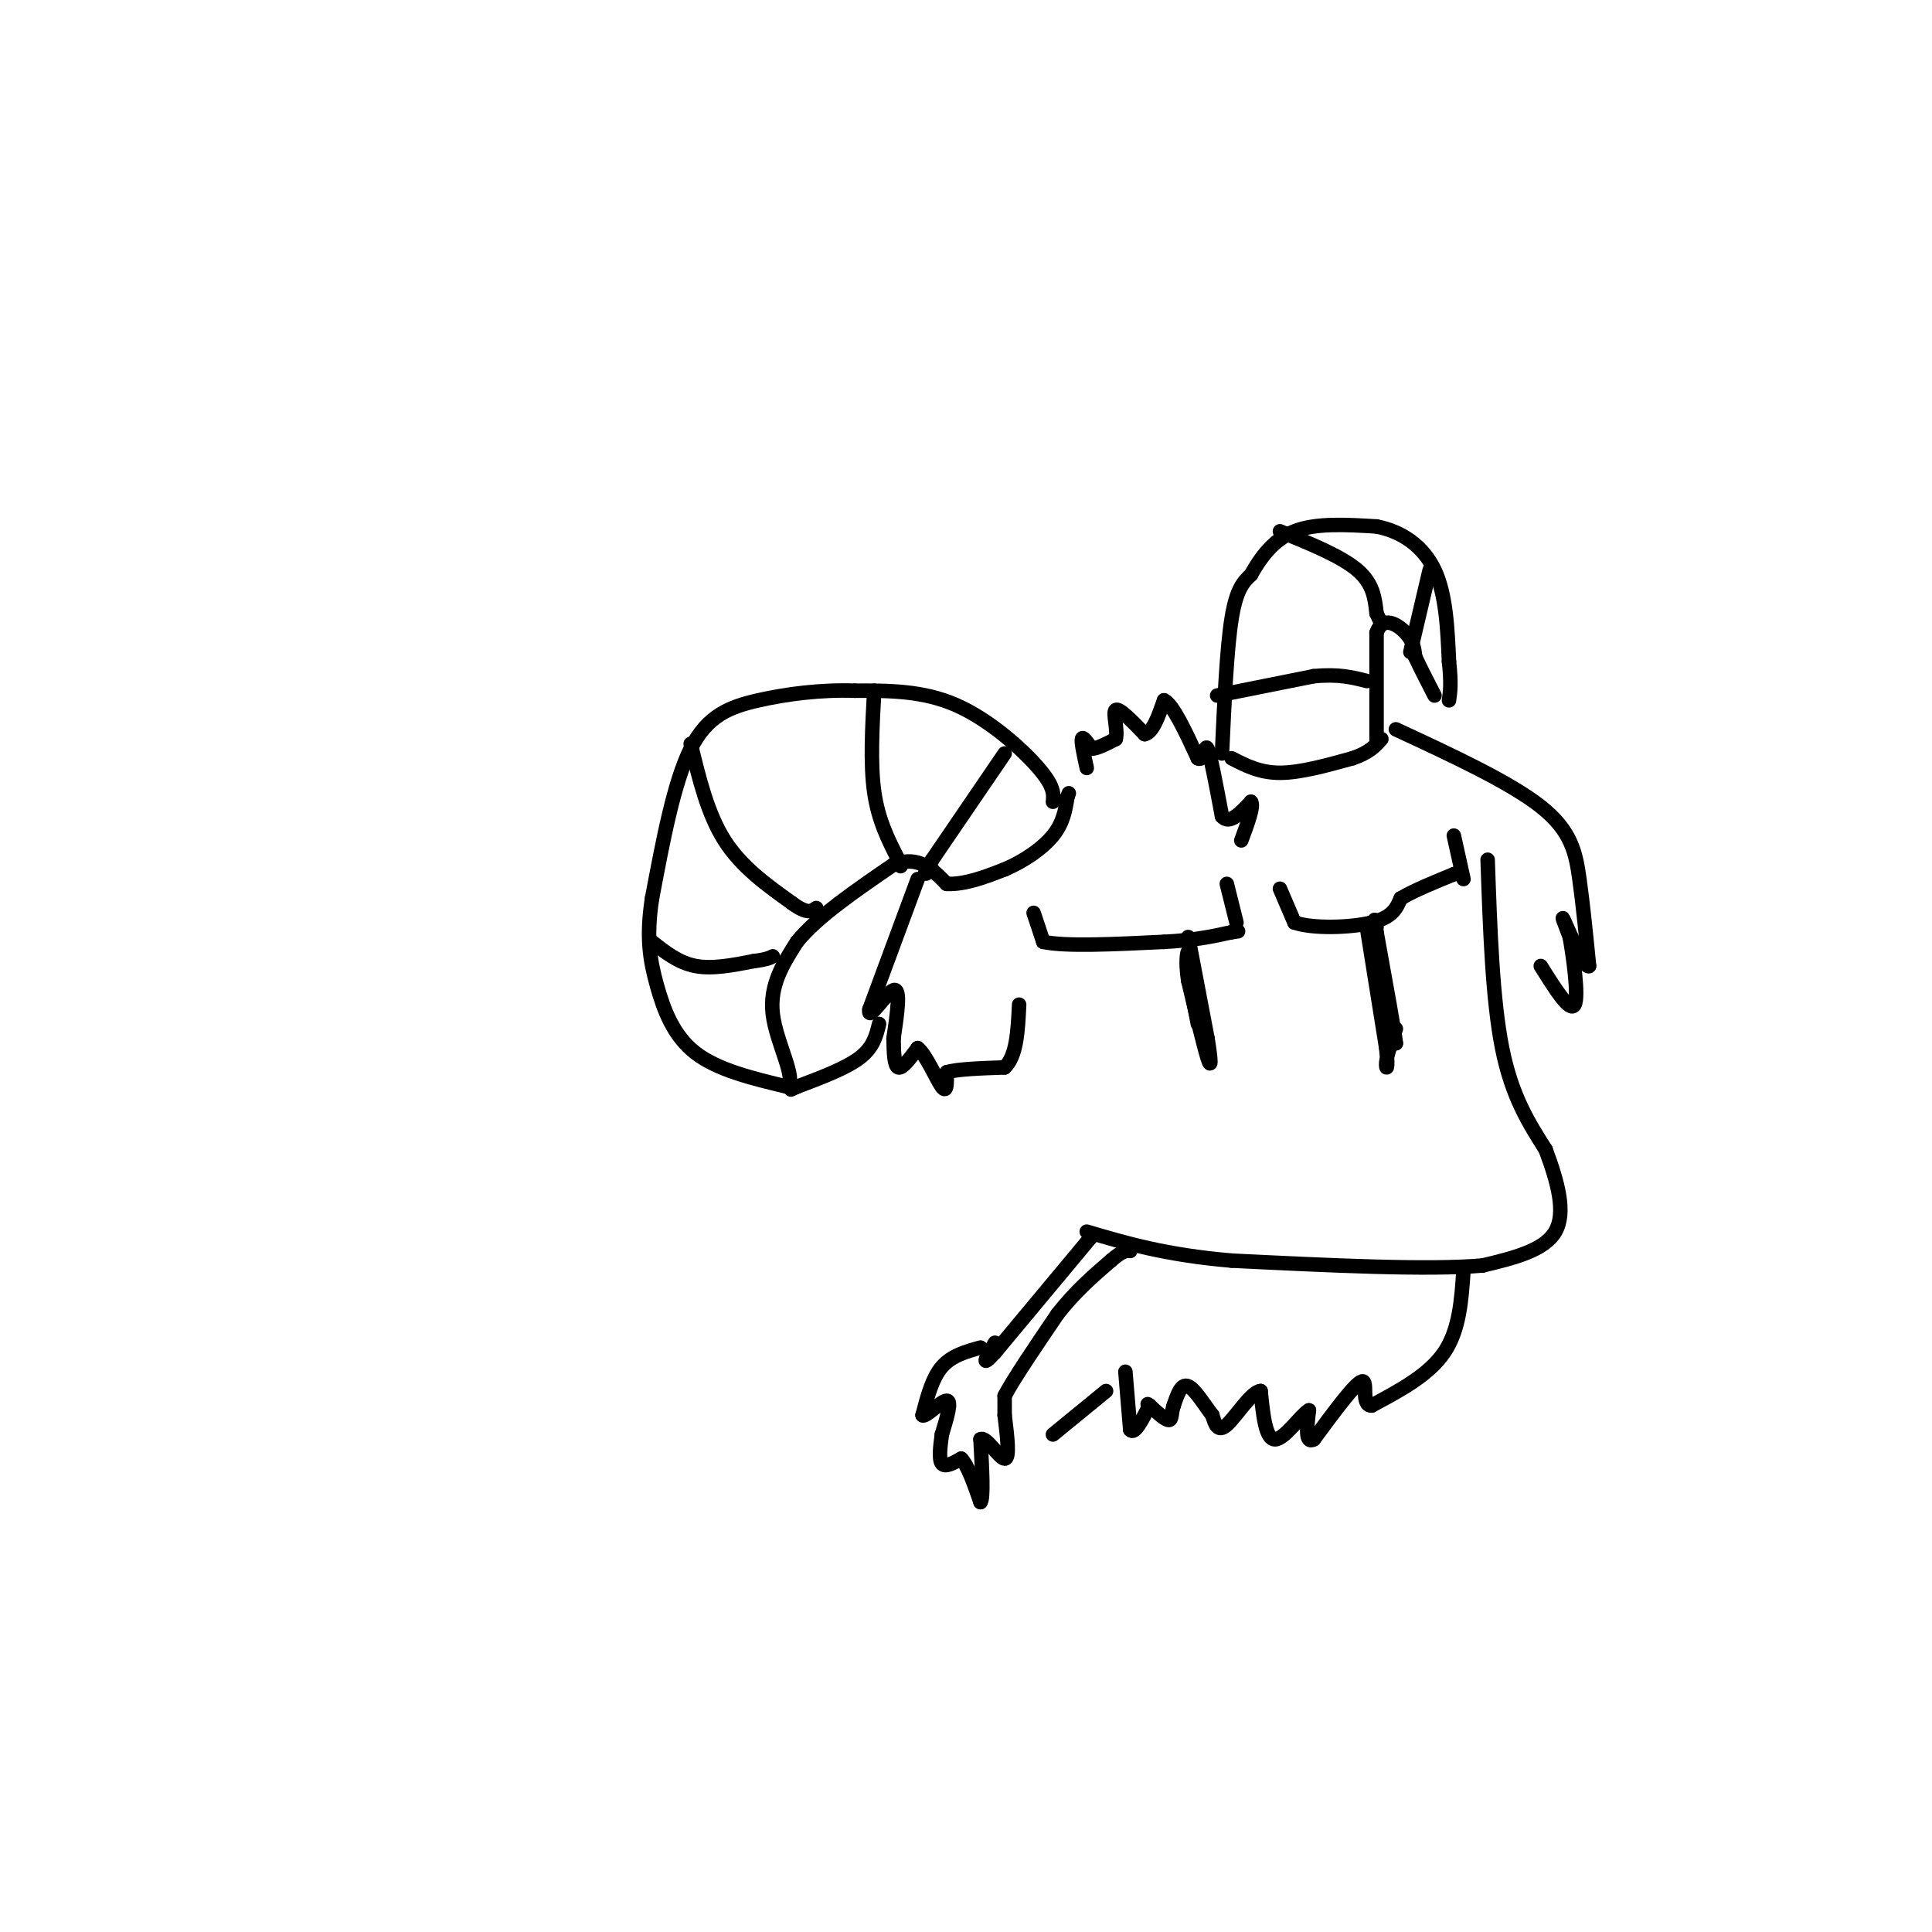 <svg viewBox='0 0 400 400' version='1.1' xmlns='http://www.w3.org/2000/svg' xmlns:xlink='http://www.w3.org/1999/xlink'><g fill='none' stroke='#000000' stroke-width='3' stroke-linecap='round' stroke-linejoin='round'><path d='M218,166c0.156,-1.578 0.311,-3.156 -3,-7c-3.311,-3.844 -10.089,-9.956 -17,-13c-6.911,-3.044 -13.956,-3.022 -21,-3'/><path d='M177,143c-7.036,-0.238 -14.125,0.667 -20,2c-5.875,1.333 -10.536,3.095 -14,10c-3.464,6.905 -5.732,18.952 -8,31'/><path d='M135,186c-1.262,8.119 -0.417,12.917 1,18c1.417,5.083 3.405,10.452 8,14c4.595,3.548 11.798,5.274 19,7'/><path d='M163,225c2.067,-1.578 -2.267,-9.022 -3,-15c-0.733,-5.978 2.133,-10.489 5,-15'/><path d='M165,195c4.167,-5.167 12.083,-10.583 20,-16'/><path d='M185,179c5.167,-2.000 8.083,1.000 11,4'/><path d='M196,183c3.833,0.167 7.917,-1.417 12,-3'/><path d='M208,180c3.956,-1.667 7.844,-4.333 10,-7c2.156,-2.667 2.578,-5.333 3,-8'/><path d='M221,165c0.500,-1.333 0.250,-0.667 0,0'/><path d='M135,195c2.750,2.167 5.500,4.333 9,5c3.500,0.667 7.750,-0.167 12,-1'/><path d='M156,199c2.667,-0.333 3.333,-0.667 4,-1'/><path d='M143,154c1.750,7.250 3.500,14.500 7,20c3.500,5.500 8.750,9.250 14,13'/><path d='M164,187c3.167,2.333 4.083,1.667 5,1'/><path d='M181,143c-0.417,7.583 -0.833,15.167 0,21c0.833,5.833 2.917,9.917 5,14'/><path d='M186,178c0.833,2.333 0.417,1.167 0,0'/><path d='M208,156c0.000,0.000 -15.000,22.000 -15,22'/><path d='M193,178c-2.500,4.000 -1.250,3.000 0,2'/><path d='M255,157c2.917,1.500 5.833,3.000 10,3c4.167,0.000 9.583,-1.500 15,-3'/><path d='M280,157c3.500,-1.167 4.750,-2.583 6,-4'/><path d='M285,153c0.000,0.000 0.000,-22.000 0,-22'/><path d='M285,131c1.244,-3.644 4.356,-1.756 6,0c1.644,1.756 1.822,3.378 2,5'/><path d='M293,136c1.000,2.167 2.500,5.083 4,8'/><path d='M253,156c0.500,-10.917 1.000,-21.833 2,-28c1.000,-6.167 2.500,-7.583 4,-9'/><path d='M259,119c1.867,-3.356 4.533,-7.244 9,-9c4.467,-1.756 10.733,-1.378 17,-1'/><path d='M285,109c5.178,1.000 9.622,4.000 12,9c2.378,5.000 2.689,12.000 3,19'/><path d='M300,137c0.500,4.500 0.250,6.250 0,8'/><path d='M252,144c0.000,0.000 20.000,-4.000 20,-4'/><path d='M272,140c5.167,-0.500 8.083,0.250 11,1'/><path d='M265,110c6.333,2.583 12.667,5.167 16,8c3.333,2.833 3.667,5.917 4,9'/><path d='M285,127c0.833,1.833 0.917,1.917 1,2'/><path d='M296,118c0.000,0.000 -4.000,17.000 -4,17'/><path d='M225,159c-0.583,-2.667 -1.167,-5.333 -1,-6c0.167,-0.667 1.083,0.667 2,2'/><path d='M226,155c1.167,0.000 3.083,-1.000 5,-2'/><path d='M231,153c0.511,-1.867 -0.711,-5.533 0,-6c0.711,-0.467 3.356,2.267 6,5'/><path d='M237,152c1.667,-0.333 2.833,-3.667 4,-7'/><path d='M241,145c1.833,0.833 4.417,6.417 7,12'/><path d='M248,157c1.400,0.800 1.400,-3.200 2,-2c0.600,1.200 1.800,7.600 3,14'/><path d='M253,169c1.500,1.833 3.750,-0.583 6,-3'/><path d='M259,166c0.667,0.833 -0.667,4.417 -2,8'/><path d='M214,189c0.000,0.000 2.000,6.000 2,6'/><path d='M216,195c4.500,1.000 14.750,0.500 25,0'/><path d='M241,195c6.500,-0.333 10.250,-1.167 14,-2'/><path d='M255,193c2.333,-0.333 1.167,-0.167 0,0'/><path d='M265,184c0.000,0.000 3.000,7.000 3,7'/><path d='M268,191c3.756,1.311 11.644,1.089 16,0c4.356,-1.089 5.178,-3.044 6,-5'/><path d='M290,186c2.833,-1.667 6.917,-3.333 11,-5'/><path d='M301,181c2.000,-0.833 1.500,-0.417 1,0'/><path d='M254,183c0.000,0.000 2.000,8.000 2,8'/><path d='M301,173c0.000,0.000 2.000,9.000 2,9'/><path d='M246,194c0.000,0.000 4.000,21.000 4,21'/><path d='M250,215c0.800,4.867 0.800,6.533 0,4c-0.800,-2.533 -2.400,-9.267 -4,-16'/><path d='M246,203c-0.622,-4.000 -0.178,-6.000 0,-6c0.178,0.000 0.089,2.000 0,4'/><path d='M246,201c0.333,2.500 1.167,6.750 2,11'/><path d='M283,192c0.000,0.000 4.000,25.000 4,25'/><path d='M287,217c0.533,4.867 -0.133,4.533 0,3c0.133,-1.533 1.067,-4.267 2,-7'/><path d='M284,191c0.000,0.000 2.000,13.000 2,13'/><path d='M286,204c0.833,4.167 1.917,8.083 3,12'/><path d='M289,216c-0.167,-1.833 -2.083,-12.417 -4,-23'/><path d='M285,193c-0.667,-4.000 -0.333,-2.500 0,-1'/><path d='M308,178c0.500,14.500 1.000,29.000 3,39c2.000,10.000 5.500,15.500 9,21'/><path d='M320,238c2.511,6.733 4.289,13.067 2,17c-2.289,3.933 -8.644,5.467 -15,7'/><path d='M307,262c-11.167,1.000 -31.583,0.000 -52,-1'/><path d='M255,261c-13.667,-1.167 -21.833,-3.583 -30,-6'/><path d='M303,263c-0.417,6.167 -0.833,12.333 -4,17c-3.167,4.667 -9.083,7.833 -15,11'/><path d='M284,291c-2.333,0.067 -0.667,-5.267 -2,-5c-1.333,0.267 -5.667,6.133 -10,12'/><path d='M272,298c-1.833,1.000 -1.417,-2.500 -1,-6'/><path d='M271,292c-1.578,0.844 -5.022,5.956 -7,6c-1.978,0.044 -2.489,-4.978 -3,-10'/><path d='M261,288c-1.889,0.089 -5.111,5.311 -7,7c-1.889,1.689 -2.444,-0.156 -3,-2'/><path d='M251,293c-1.444,-1.822 -3.556,-5.378 -5,-6c-1.444,-0.622 -2.222,1.689 -3,4'/><path d='M243,291c-0.511,1.422 -0.289,2.978 -1,3c-0.711,0.022 -2.356,-1.489 -4,-3'/><path d='M238,291c-0.667,-0.500 -0.333,-0.250 0,0'/><path d='M226,256c0.000,0.000 -20.000,24.000 -20,24'/><path d='M206,280c-3.333,3.667 -1.667,0.833 0,-2'/><path d='M203,279c-3.000,0.833 -6.000,1.667 -8,4c-2.000,2.333 -3.000,6.167 -4,10'/><path d='M191,293c0.533,0.578 3.867,-2.978 5,-3c1.133,-0.022 0.067,3.489 -1,7'/><path d='M195,297c-0.333,2.467 -0.667,5.133 0,6c0.667,0.867 2.333,-0.067 4,-1'/><path d='M199,302c1.333,1.333 2.667,5.167 4,9'/><path d='M203,311c0.667,-0.667 0.333,-6.833 0,-13'/><path d='M203,298c1.111,-0.733 3.889,3.933 5,4c1.111,0.067 0.556,-4.467 0,-9'/><path d='M208,293c0.000,-2.167 0.000,-3.083 0,-4'/><path d='M208,289c1.833,-3.500 6.417,-10.250 11,-17'/><path d='M219,272c3.667,-4.667 7.333,-7.833 11,-11'/><path d='M230,261c2.500,-2.167 3.250,-2.083 4,-2'/><path d='M233,284c0.000,0.000 1.000,12.000 1,12'/><path d='M234,296c0.833,1.167 2.417,-1.917 4,-5'/><path d='M229,288c0.000,0.000 -11.000,9.000 -11,9'/><path d='M190,182c0.000,0.000 -10.000,27.000 -10,27'/><path d='M180,209c-0.444,2.867 3.444,-3.467 5,-4c1.556,-0.533 0.778,4.733 0,10'/><path d='M185,215c0.044,3.067 0.156,5.733 1,6c0.844,0.267 2.422,-1.867 4,-4'/><path d='M190,217c1.689,1.289 3.911,6.511 5,8c1.089,1.489 1.044,-0.756 1,-3'/><path d='M196,222c2.167,-0.667 7.083,-0.833 12,-1'/><path d='M208,221c2.500,-2.333 2.750,-7.667 3,-13'/><path d='M182,212c-0.583,2.417 -1.167,4.833 -4,7c-2.833,2.167 -7.917,4.083 -13,6'/><path d='M165,225c-2.167,1.000 -1.083,0.500 0,0'/><path d='M289,151c11.822,5.489 23.644,10.978 30,16c6.356,5.022 7.244,9.578 8,15c0.756,5.422 1.378,11.711 2,18'/><path d='M329,200c-0.844,0.667 -3.956,-6.667 -5,-9c-1.044,-2.333 -0.022,0.333 1,3'/><path d='M325,194c0.689,3.933 1.911,12.267 1,14c-0.911,1.733 -3.956,-3.133 -7,-8'/></g>
</svg>